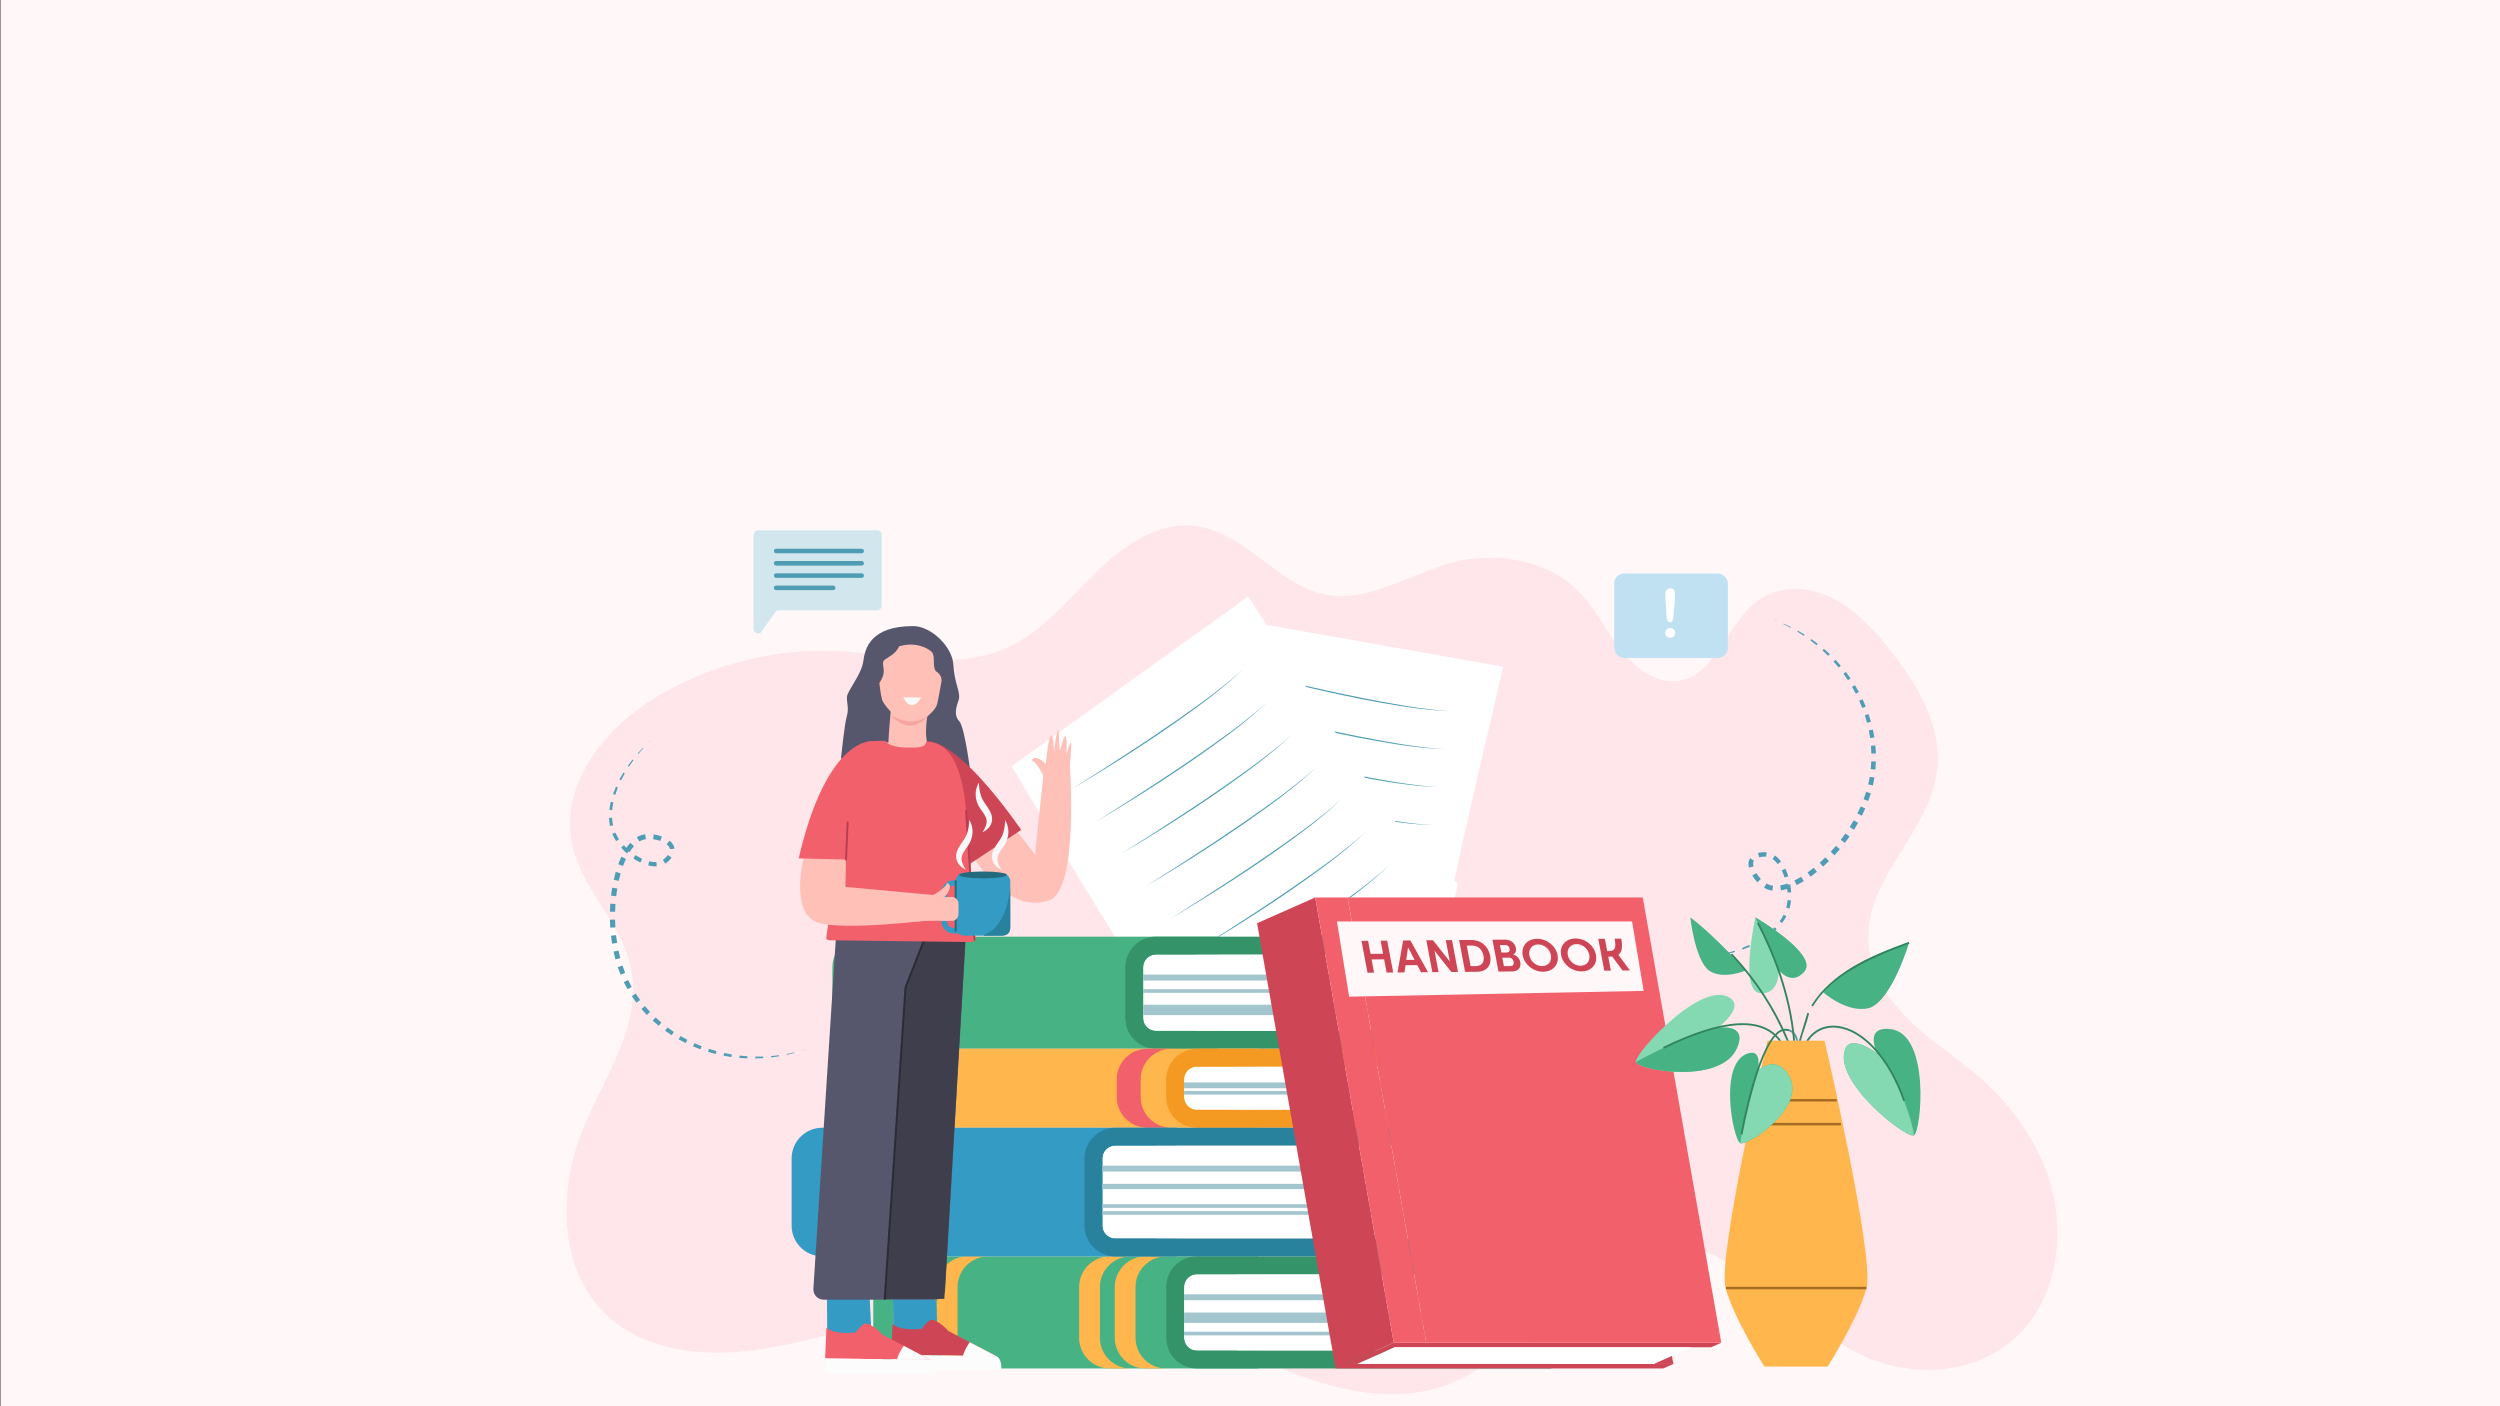 <?xml version="1.0" encoding="UTF-8"?>
<svg id="Layer_1" xmlns="http://www.w3.org/2000/svg" viewBox="0 0 1920 1080">
  <rect x="0" y="0" width="1920" height="1080" fill="#333333" stroke="none"/>
  <rect x=".39" y="-.56" width="1922.05" height="1082.35" fill="#fff7f8"/>
  <rect x="-13.06" y="3.38" width="1922.05" height="1082.35" fill="none"/>
  <g>
    <path d="M1531.67,838.09c-4.12-4.19-8.4-8.19-12.8-11.97-17.43-14.98-36.95-27.12-53.41-43.34-16.46-16.22-30.06-37.88-30.62-61.92-1.11-47.92,47.58-82.19,52.88-129.79,3.71-33.36-14.84-64.69-34.99-90.32-12.84-16.33-27.11-32.09-45.07-41.2-17.96-9.11-40.38-10.49-56.97,1.26-23.49,16.64-32,55.79-59.54,61.8-17.26,3.76-34.27-8.25-45.7-22.7-11.43-14.45-19.61-31.83-32.33-44.95-21.75-22.44-54.21-29.32-84.12-25.63-40.34,4.98-78.89,39.34-119.6,25-32.99-11.62-56.47-46.47-92.28-50.46-28.34-3.16-54.75,15.43-75.85,36.07-21.1,20.65-40.46,44.74-66.57,57.01-40.67,19.09-87.23,5.29-131.54,3.16-47.62-2.3-95.76,9.69-137.63,34.26-38.92,22.84-75.48,66.01-66.39,112.79,6.95,35.78,38.64,61.4,45.65,97.16,8.56,43.65-21.5,83.65-37.81,124.65-17.22,43.3-17.7,98.19,11.53,133.2,27.04,32.38,71.79,39.64,112.01,35.68,89.55-8.82,175.39-62.46,264.34-48.26,49.6,7.92,93.98,36.28,140.18,57.28,46.2,21.01,99.86,34.64,145.68,12.69,54.37-26.04,87.88-97.54,147.05-104.15,30.49-3.41,60.06,12.2,85.34,30.9s48.62,41.09,76.7,54.36c41.95,19.83,96.39,14.47,126.79-22.48,22.56-27.42,28.45-68,19.65-103.41-7.34-29.54-23.87-55.6-44.58-76.69Z" fill="#ffe6ea"/>
    <g>
      <g>
        <g>
          <path d="M946.58,475.3s-67.35,250.28-60.38,261.99c6.97,11.71,171.91,71.18,225.42,28.5,0,0-4.04-39.11,1.44-70.51,5.48-31.4,41.45-183.25,41.45-183.25l-207.93-36.74Z" fill="#fff"/>
          <g>
            <path d="M964.92,517.9c36.87,8.75,73.82,17.31,111.19,23.65,8.64,1.5,19.38,2.97,28.14,3.87,3.15.26,6.3.42,9.45.64-3.15-.14-6.32-.22-9.47-.4-8.83-.64-19.56-1.98-28.25-3.36-37.45-5.98-74.45-14.6-111.07-24.41h0Z" fill="#4e9db5"/>
            <path d="M960.54,547.09c36.87,8.75,73.82,17.31,111.19,23.65,8.64,1.5,19.38,2.97,28.14,3.87,3.15.26,6.3.42,9.45.64-3.15-.14-6.32-.22-9.47-.4-8.83-.64-19.56-1.98-28.25-3.36-37.45-5.98-74.45-14.6-111.07-24.41h0Z" fill="#4e9db5"/>
            <path d="M956.16,576.28c36.87,8.75,73.82,17.31,111.19,23.65,8.64,1.5,19.38,2.97,28.14,3.87,3.15.26,6.3.42,9.45.64-3.15-.14-6.32-.22-9.47-.4-8.83-.64-19.56-1.98-28.25-3.36-37.45-5.98-74.45-14.6-111.07-24.41h0Z" fill="#4e9db5"/>
            <path d="M951.77,605.48c36.87,8.75,73.82,17.31,111.19,23.65,8.64,1.5,19.38,2.97,28.14,3.87,3.15.26,6.3.42,9.45.64-3.15-.14-6.32-.22-9.47-.4-8.83-.64-19.56-1.98-28.25-3.36-37.45-5.98-74.45-14.6-111.07-24.41h0Z" fill="#4e9db5"/>
            <path d="M947.39,634.67c36.87,8.75,73.82,17.31,111.19,23.65,8.64,1.5,19.38,2.97,28.14,3.87,3.15.26,6.3.42,9.45.64-3.15-.14-6.32-.22-9.47-.4-8.83-.64-19.56-1.98-28.25-3.36-37.45-5.98-74.45-14.6-111.07-24.41h0Z" fill="#4e9db5"/>
            <path d="M943.01,663.86c36.87,8.75,73.82,17.31,111.19,23.65,8.64,1.5,19.38,2.97,28.14,3.87,3.15.26,6.3.42,9.45.64-3.15-.14-6.32-.22-9.47-.4-8.83-.64-19.56-1.98-28.25-3.36-37.45-5.98-74.45-14.6-111.07-24.41h0Z" fill="#4e9db5"/>
            <path d="M938.62,693.06c36.87,8.75,73.82,17.31,111.19,23.65,8.64,1.5,19.38,2.97,28.14,3.87,3.15.26,6.3.42,9.45.64-3.15-.14-6.32-.22-9.47-.4-8.83-.64-19.56-1.98-28.25-3.36-37.45-5.98-74.45-14.6-111.07-24.41h0Z" fill="#4e9db5"/>
          </g>
        </g>
        <g>
          <path d="M776.97,588.53s139.95,236.32,153.99,239.69c14.04,3.38,181.21-77.69,188.46-149.85,0,0-32.65-25.89-52.4-53.28-19.76-27.39-108.29-167.06-108.29-167.06l-181.75,130.49Z" fill="#fff"/>
          <g>
            <path d="M822.85,606.15c33.94-21.45,67.79-43.14,100.24-66.8,7.53-5.44,16.59-12.51,23.76-18.49,2.52-2.2,4.98-4.47,7.48-6.7-2.44,2.29-4.85,4.62-7.32,6.88-7.03,6.21-15.98,13.36-23.46,18.92-32.26,23.97-66.18,45.64-100.7,66.18h0Z" fill="#4e9db5"/>
            <path d="M841.74,631.08c33.94-21.45,67.79-43.14,100.24-66.8,7.53-5.44,16.59-12.51,23.76-18.49,2.52-2.2,4.98-4.47,7.48-6.7-2.44,2.29-4.85,4.62-7.32,6.88-7.03,6.21-15.98,13.36-23.46,18.92-32.26,23.97-66.18,45.64-100.7,66.18h0Z" fill="#4e9db5"/>
            <path d="M860.63,656.01c33.94-21.45,67.79-43.14,100.24-66.8,7.53-5.44,16.59-12.51,23.76-18.49,2.52-2.2,4.98-4.47,7.48-6.7-2.44,2.29-4.85,4.62-7.32,6.88-7.03,6.21-15.98,13.36-23.46,18.92-32.26,23.97-66.18,45.64-100.7,66.18h0Z" fill="#4e9db5"/>
            <path d="M879.53,680.94c33.94-21.45,67.79-43.14,100.24-66.8,7.53-5.44,16.59-12.51,23.76-18.49,2.52-2.2,4.98-4.47,7.48-6.7-2.44,2.29-4.85,4.62-7.32,6.88-7.03,6.21-15.98,13.36-23.46,18.92-32.26,23.97-66.18,45.64-100.7,66.18h0Z" fill="#4e9db5"/>
            <path d="M898.42,705.87c33.94-21.45,67.79-43.14,100.24-66.8,7.53-5.44,16.59-12.51,23.76-18.49,2.52-2.2,4.98-4.47,7.48-6.7-2.44,2.29-4.85,4.62-7.32,6.88-7.03,6.21-15.98,13.36-23.46,18.92-32.26,23.97-66.18,45.64-100.7,66.18h0Z" fill="#4e9db5"/>
            <path d="M917.32,730.8c33.94-21.45,67.79-43.14,100.24-66.8,7.53-5.44,16.59-12.51,23.76-18.49,2.52-2.2,4.98-4.47,7.48-6.7-2.44,2.29-4.85,4.62-7.32,6.88-7.03,6.21-15.98,13.36-23.46,18.92-32.26,23.97-66.18,45.64-100.7,66.18h0Z" fill="#4e9db5"/>
            <path d="M936.21,755.74c33.94-21.45,67.79-43.14,100.24-66.8,7.53-5.44,16.59-12.51,23.76-18.49,2.52-2.2,4.98-4.47,7.48-6.7-2.44,2.29-4.85,4.62-7.32,6.88-7.03,6.21-15.98,13.36-23.46,18.92-32.26,23.97-66.18,45.64-100.7,66.18h0Z" fill="#4e9db5"/>
          </g>
        </g>
      </g>
      <g>
        <g>
          <g>
            <path d="M966.34,978.58h0v-13.68h-272.11c-12.99,0-23.56,10.57-23.56,23.56v38.97c0,12.99,10.57,23.56,23.56,23.56h272.11v-13.68h-16.22v-58.73h16.22Z" fill="#47b284"/>
            <path d="M708.04,1027.43v-38.97c0-12.99,10.57-23.56,23.56-23.56h-15.96c-12.99,0-23.56,10.57-23.56,23.56v38.97c0,12.99,10.57,23.56,23.56,23.56h15.96c-12.99,0-23.56-10.57-23.56-23.56Z" fill="#ffbf67"/>
            <path d="M735.41,1027.43v-38.97c0-12.99,10.57-23.56,23.56-23.56h-15.96c-12.99,0-23.56,10.57-23.56,23.56v38.97c0,12.99,10.57,23.56,23.56,23.56h15.96c-12.99,0-23.56-10.57-23.56-23.56Z" fill="#ffb64d"/>
            <path d="M844.73,1027.43v-38.97c0-12.99,10.57-23.56,23.56-23.56h-15.96c-12.99,0-23.56,10.57-23.56,23.56v38.97c0,12.99,10.57,23.56,23.56,23.56h15.96c-12.99,0-23.56-10.57-23.56-23.56Z" fill="#ffb64d"/>
            <path d="M872.09,1027.43v-38.97c0-12.99,10.57-23.56,23.56-23.56h-15.96c-12.99,0-23.56,10.57-23.56,23.56v38.97c0,12.99,10.57,23.56,23.56,23.56h15.96c-12.99,0-23.56-10.57-23.56-23.56Z" fill="#ffb64d"/>
            <g>
              <path d="M919.22,978.58c-5.45,0-9.88,4.43-9.88,9.88v38.97c0,5.45,4.43,9.88,9.88,9.88h255.89v-58.73h-255.89Z" fill="#fff"/>
              <path d="M909.34,1027.43v-38.97c0-5.45,4.43-9.88,9.88-9.88h272.11v-13.68h-272.11c-12.99,0-23.56,10.57-23.56,23.56v38.97c0,12.99,10.57,23.56,23.56,23.56h272.11v-13.68h-272.11c-5.45,0-9.88-4.43-9.88-9.88Z" fill="#349368"/>
            </g>
            <rect x="909.34" y="994.03" width="265.77" height="4.56" fill="#a3c6ce"/>
            <rect x="909.34" y="1022.74" width="265.77" height="2.82" fill="#a3c6ce"/>
            <rect x="909.34" y="1008.02" width="265.77" height="7.99" fill="#a3c6ce"/>
          </g>
          <g>
            <path d="M934.93,733.04h0v-13.68h-272.11c-12.99,0-23.56,10.57-23.56,23.56v38.97c0,12.99,10.57,23.56,23.56,23.56h272.11v-13.68h-16.22v-58.73h16.21Z" fill="#47b284"/>
            <g>
              <path d="M887.8,733.04c-5.45,0-9.88,4.43-9.88,9.88v38.97c0,5.45,4.43,9.88,9.88,9.88h255.89v-58.73h-255.89Z" fill="#fff"/>
              <path d="M877.92,781.89v-38.97c0-5.45,4.43-9.88,9.88-9.88h272.11v-13.68h-272.11c-12.99,0-23.56,10.57-23.56,23.56v38.97c0,12.99,10.57,23.56,23.56,23.56h272.11v-13.68h-272.11c-5.45,0-9.88-4.43-9.88-9.88Z" fill="#349368"/>
            </g>
            <rect x="877.92" y="748.49" width="265.77" height="4.56" fill="#a3c6ce"/>
            <rect x="877.92" y="759.69" width="265.77" height="2.82" fill="#a3c6ce"/>
            <rect x="877.92" y="771.61" width="265.77" height="7.99" fill="#a3c6ce"/>
          </g>
          <g>
            <path d="M966.34,819.13h0v-13.68h-272.11c-12.99,0-23.56,10.57-23.56,23.56v13.51c0,12.99,10.57,23.56,23.56,23.56h272.11v-13.68h-16.22v-33.27h16.22Z" fill="#ffb64d"/>
            <g>
              <path d="M919.22,819.13c-5.45,0-9.88,4.43-9.88,9.88v13.51c0,5.45,4.43,9.88,9.88,9.88h255.89v-33.27h-255.89Z" fill="#fff"/>
              <path d="M909.34,842.52v-13.51c0-5.45,4.43-9.88,9.88-9.88h272.11v-13.68h-272.11c-12.99,0-23.56,10.57-23.56,23.56v13.51c0,12.99,10.57,23.56,23.56,23.56h272.11v-13.68h-272.11c-5.45,0-9.88-4.43-9.88-9.88Z" fill="#f49921"/>
            </g>
            <rect x="909.34" y="837.84" width="265.77" height="2.82" fill="#a3c6ce"/>
            <rect x="909.34" y="831.32" width="265.77" height="4.45" fill="#a3c6ce"/>
            <path d="M708.3,842.52v-13.51c0-12.99,10.57-23.56,23.56-23.56h-18.37c-12.99,0-23.56,10.57-23.56,23.56v13.51c0,12.99,10.57,23.56,23.56,23.56h18.37c-12.99,0-23.56-10.57-23.56-23.56Z" fill="#d7b49c"/>
            <path d="M876.02,842.52v-13.51c0-12.99,10.57-23.56,23.56-23.56h-18.37c-12.99,0-23.56,10.57-23.56,23.56v13.51c0,12.99,10.57,23.56,23.56,23.56h18.37c-12.99,0-23.56-10.57-23.56-23.56Z" fill="#f2606b"/>
          </g>
          <g>
            <path d="M903.64,879.77h0v-13.68h-272.11c-12.99,0-23.56,10.57-23.56,23.56v51.68c0,12.99,10.57,23.56,23.56,23.56h272.11v-13.68h-16.22v-71.45h16.21Z" fill="#339bc4"/>
            <g>
              <path d="M856.51,879.77c-5.45,0-9.88,4.43-9.88,9.88v51.68c0,5.45,4.43,9.88,9.88,9.88h255.89v-71.45h-255.89Z" fill="#fff"/>
              <path d="M846.63,941.33v-51.68c0-5.45,4.43-9.88,9.88-9.88h272.11v-13.68h-272.11c-12.99,0-23.56,10.57-23.56,23.56v51.68c0,12.99,10.57,23.56,23.56,23.56h272.11v-13.68h-272.11c-5.45,0-9.88-4.43-9.88-9.88Z" fill="#28829e"/>
            </g>
            <rect x="846.63" y="895.22" width="265.77" height="4.56" fill="#a3c6ce"/>
            <rect x="846.63" y="924.83" width="265.77" height="2.82" fill="#a3c6ce"/>
            <rect x="846.63" y="930.15" width="265.77" height="2.82" fill="#a3c6ce"/>
            <rect x="846.63" y="909.21" width="265.77" height="4" fill="#a3c6ce"/>
          </g>
        </g>
        <g>
          <polygon points="965.44 709.02 1025.74 1050.99 1070.39 1031.21 1010.09 689.24 965.44 709.02" fill="#ce4656"/>
          <g>
            <polygon points="1071.13 1034.71 1314.06 1034.71 1321.94 1031.21 1070.39 1031.21 1025.74 1050.99 1277.3 1050.99 1285.18 1047.5 1042.26 1047.5 1071.13 1034.71" fill="#ce4656"/>
            <polygon points="1071.13 1034.71 1042.26 1047.5 1270.15 1047.5 1299.02 1034.71 1071.13 1034.71" fill="#fff"/>
          </g>
          <polygon points="1321.94 1031.21 1261.64 689.24 1212.73 689.24 1034.91 689.24 1095.33 1031.21 1273.03 1031.21 1321.94 1031.21" fill="#f2606b"/>
          <polygon points="1010.09 689.24 1070.39 1031.21 1095.33 1031.21 1034.91 689.24 1010.09 689.24" fill="#f2606b"/>
          <polygon points="1285.18 1047.5 1284.03 1041.35 1270.15 1047.5 1285.18 1047.5" fill="#ce4656"/>
        </g>
      </g>
      <g>
        <rect x="1239.73" y="440.43" width="87.29" height="64.85" rx="7.62" ry="7.62" transform="translate(2566.74 945.7) rotate(-180)" fill="#c0e1f2"/>
        <path d="M1279.95,473.3l-.8-12.02c-.15-2.34-.23-4.02-.23-5.04,0-1.39.36-2.47,1.09-3.25.73-.78,1.68-1.17,2.87-1.17,1.44,0,2.4.5,2.88,1.49.49,1,.73,2.43.73,4.3,0,1.1-.06,2.22-.18,3.36l-1.08,12.37c-.12,1.47-.37,2.6-.75,3.39s-1.02,1.18-1.91,1.18-1.53-.38-1.88-1.14c-.35-.76-.6-1.92-.75-3.47ZM1282.73,489.8c-1.02,0-1.91-.33-2.67-.99-.76-.66-1.14-1.58-1.14-2.77,0-1.04.36-1.92,1.09-2.65s1.62-1.09,2.67-1.09,1.95.36,2.7,1.09,1.12,1.61,1.12,2.65c0,1.17-.38,2.09-1.13,2.76-.75.67-1.63,1-2.63,1Z" fill="#fff"/>
      </g>
      <g>
        <g>
          <path d="M701.34,480.83c13.53,0,30.15,15.64,30.86,29.87.7,14.23,5.92,21.32,4.09,26.72-1.83,5.4-4.02,11.78.39,16.41,4.4,4.63,8.9,41.78,8.9,41.78,0,0-29.08-24.47-40.53-26.16-11.45-1.69-19.9,2.05-29.7.46-9.79-1.59-14.39,14.22-20.31,14.5-5.92.28-9.16-2.11-9.16-2.11,0,0,2.62-25.93,4.45-32.14,1.83-6.21-.14-10.27.14-15,.28-4.73,11.27-17.27,12.54-27.28,1.27-10,5.64-27.05,38.33-27.05Z" fill="#56566d"/>
          <path d="M690.56,496.4c12.26-3.8,22.19,1.27,25.15,4.44,2.96,3.17-.21,12.68,3.8,15.22,4.02,2.54,3.59,6.98,3.59,6.98,0,0-2.32,13.53-3.38,17.75-1.06,4.23-7.61,9.51-7.61,9.51,0,0-2.96,18.39,1.69,23.46,2.63,2.87-2.18,8.58-6.85,13-3.81,3.6-9.81,3.42-13.46-.35-4.97-5.14-11.06-11.88-11.18-14.13-.21-3.8,1.69-25.79,1.69-25.79,0,0-5.5-5.71-6.55-9.09s-2.11-12.89-2.11-12.89c0,0,3.17-4.23,3.38-8.45.21-4.23-1.9-7.4.85-9.51,2.75-2.11,7.96-3.88,10.99-10.15Z" fill="#ffc0b8"/>
          <path d="M707.45,535.7s-6.89,13.36-13.81-.15" fill="#f9f7f7"/>
          <path d="M684.02,549.27h0s17.58,11.11,29.2-.33c0,0-12.01,18.52-29.2.33Z" fill="#f7a39f"/>
        </g>
        <g>
          <g>
            <polygon points="717.91 1023.8 720.11 943.96 685.2 942.64 686.14 1025.46 717.91 1023.8" fill="#ffc5b3"/>
            <path d="M718.63,997.8l1.43,25.62-33.92,2.04-.32-27.9c5.31-.08,26.46.13,32.81.24Z" fill="#339bc4"/>
            <g>
              <path d="M684.41,1040.49l80.84,1.03-36.81-19.26s-8.26-9.29-13.76-8.6c0,0-2.75,1.38-6.88,6.88,0,0-16.17,2.06-22.36-3.78l-1.03,23.74Z" fill="#ce4656"/>
              <path d="M744.77,1030.78s-4.69,6.79-5.18,10.72l25.66.02-20.47-10.74Z" fill="#fcfcfc"/>
              <path d="M684.41,1040.49s-.04,8.23-.04,11.5h84.55s1.02-8-3.67-10.47l-80.84-1.03Z" fill="#fcfcfc"/>
            </g>
          </g>
          <g>
            <polygon points="667.21 1026.61 669.4 946.77 634.49 945.45 635.43 1028.27 667.21 1026.61" fill="#ffc5b3"/>
            <path d="M667.92,997.06l1.43,28.91-33.92,2.3-.32-31.48c5.31-.09,26.46.14,32.81.27Z" fill="#339bc4"/>
            <g>
              <path d="M633.7,1043.3l80.84,1.03-36.81-19.26s-8.26-9.29-13.76-8.6c0,0-2.75,1.38-6.88,6.88,0,0-16.17,2.06-22.36-3.78l-1.03,23.74Z" fill="#f2606b"/>
              <path d="M694.07,1033.6s-4.69,6.79-5.18,10.72l25.66.02-20.47-10.74Z" fill="#fcfcfc"/>
              <path d="M633.7,1043.3s-.04,8.23-.04,11.5h84.55s1.02-8-3.67-10.47l-80.84-1.03Z" fill="#fcfcfc"/>
            </g>
          </g>
          <path d="M741.71,720.07l-15.89,270.63c-.25,4.19-3.71,7.46-7.91,7.46h-85.33c-4.57,0-8.2-3.86-7.9-8.43l17.49-272.65c.27-4.24,3.85-7.51,8.1-7.41l83.72,2.02c4.48.11,7.98,3.91,7.72,8.38Z" fill="#56566d"/>
        </g>
        <polygon points="725.25 997.54 679.48 997.54 695.44 758.29 711.46 716.49 741.82 714.98 725.25 997.54" fill="#3e3e4c"/>
        <polyline points="679.48 997.54 695.44 758.29 713.69 711.71" fill="none" stroke="#2b2b35" stroke-linecap="round" stroke-miterlimit="10" stroke-width="1.5"/>
        <g>
          <path d="M733.01,599.88c4.48,12.43,8.55,28.01,9.95,44.7,2.83,33.61,6.3,70.16,5.45,77.19-.12.98-.94,1.71-1.92,1.73l-109.89-1.37c-1.17.02-2.1-.96-2.02-2.13l16.14-116.83c27.45-2.25,54.94-4.59,82.28-3.3Z" fill="#f2606b"/>
          <g>
            <g>
              <path d="M806.02,691.33c-36.89,13.22-64.93-44.08-64.93-44.08l26.79-25.98,27.01,35.11,7.04-67.12,19.75-1.51s6.91,95.49-15.66,103.58Z" fill="#ffc0b8"/>
              <path d="M820.6,609.36c-5.67-.02-11.35-.11-17.02-.23,0-.89,0-1.74-.05-2.5l-.59-6.65s-4.71-13.21-10.48-15.96c.26-.9,1.43-2.12,2.68-1.99,4.93.52,7.97,4.93,7.97,4.93,0,0,2.29-23.04,4.26-22.11,1.98.94,2.1,13.05,2.1,13.05,0,0,1.81-18.36,3.42-16.83.62.59,0,0,.99,16.03,0,0,3.59-14.08,4.61-11.57,1.27,3.16.5,13.93.5,13.93,0,0,2.91-10.86,3.62-8.77.71,2.09-2.24,31.42-2.24,31.42,0,0-.07,3.07.23,7.24Z" fill="#ffc0b8"/>
            </g>
            <path d="M711.74,569.52s20.55-6.02,72.54,67.81l-39.68,26.35-32.87-94.16Z" fill="#ce4656"/>
          </g>
          <path d="M659.7,608.78s10.81-39.41,11.74-39.7c0,0,3.76-.2,8.58-.1,1.5,2.49,5.79,4.94,16.8,5.2,15.69.36,13.18-2.61,14.92-4.66,22.01.87,30.23,29.03,31.25,71.72l2.49,25.38-95.74-6.44,9.95-51.4Z" fill="#f2606b"/>
          <line x1="741.97" y1="622.61" x2="748.42" y2="721.77" fill="none" stroke="#b73e50" stroke-linecap="round" stroke-miterlimit="10" stroke-width="1.5"/>
          <g>
            <g>
              <g>
                <path d="M737.24,712.75h-4.78c-2.87,0-5.2-2.33-5.2-5.2v-22.12c0-2.87,2.33-5.2,5.2-5.2h4.78v-4.16h-4.78c-5.16,0-9.36,4.2-9.36,9.36v22.12c0,5.16,4.2,9.36,9.36,9.36h4.78v-4.16Z" fill="#339bc4"/>
                <rect x="733.96" y="670.48" width="41.93" height="48.09" rx="6.24" ry="6.24" fill="#339bc4"/>
                <ellipse cx="754.9" cy="671.93" rx="18.32" ry="2.63" fill="#236b7c"/>
                <line x1="733.96" y1="676.73" x2="733.96" y2="714.83" fill="none" stroke="#236b7c" stroke-linecap="round" stroke-miterlimit="10" stroke-width="1.5"/>
              </g>
              <g>
                <path d="M742.12,629.74c.66,2.31,1.36,6,.47,10.28-1.87,8.97-9.03,12.35-8.41,19.11.19,2.03,1.14,5.08,5.14,8.63" fill="none"/>
                <path d="M744.38,629.74c3.11,4.63,3.28,11.25.9,16.38-1.76,4.61-6.23,7.84-6.81,12.68-.27,2.74,1.22,5.86,3.11,8.96-3.51-1.58-6.53-4.59-7.19-8.67-1.11-7.7,6.55-12.75,8.44-19.42,1.05-2.99,1.47-6.29,1.55-9.94h0Z" fill="#f9f7f7"/>
              </g>
              <path d="M751.83,601.12c-3.11,4.63-3.28,11.25-.9,16.38,1.76,4.61,6.23,7.84,6.81,12.68.27,2.74-1.22,5.86-3.11,8.96,3.51-1.58,6.53-4.59,7.19-8.67,1.11-7.7-6.55-12.75-8.44-19.42-1.05-2.99-1.47-6.29-1.55-9.94h0Z" fill="#f9f7f7"/>
              <g>
                <path d="M769.67,629.99c.66,2.31,1.36,6,.47,10.28-1.87,8.97-9.03,12.35-8.41,19.11.19,2.03,1.14,5.08,5.14,8.63" fill="none"/>
                <path d="M771.93,629.99c3.11,4.63,3.28,11.25.9,16.38-1.76,4.61-6.23,7.84-6.81,12.68-.27,2.74,1.22,5.86,3.11,8.96-3.51-1.58-6.53-4.59-7.19-8.67-1.11-7.7,6.55-12.75,8.44-19.42,1.05-2.99,1.47-6.29,1.55-9.94h0Z" fill="#f9f7f7"/>
              </g>
              <path d="M769.65,718.58l-14.34.08.43-.61c19.22-7.81,20.07-37.21,20.07-37.21l.08,31.5c-.14,4.29-1.96,5.97-6.24,6.24Z" fill="#28829e"/>
            </g>
            <g>
              <path d="M617.32,658.47s-11.25,43.11,11.09,50.16c20.2,6.38,88.14-2.16,88.14-2.16l2.2-18.9-69.48-6.45.46-21.86s-16.07-2.38-32.41-.79Z" fill="#ffc0b8"/>
              <path d="M730.88,688.87l-5.73.09s4.2-3.32,4.41-8.27c.05-1.26-1.24-2.35-2.16-2.55-2.37,5.94-15.26,11.47-15.26,11.47l-6.6,1.01c-.75.09-1.6.16-2.49.21.24,5.67.51,11.34.85,17,4.14-.56,7.21-.69,7.21-.69,0,0,11.47.03,19.73.14,2.9.04,5.27-2.3,5.27-5.2v-8.02c0-2.89-2.35-5.22-5.24-5.2Z" fill="#ffc0b8"/>
            </g>
            <g>
              <path d="M671.36,569.16s-35.5-6.08-57.99,90.05c0,0,17.05.54,38.74.97l19.25-91.01Z" fill="#f2606b"/>
              <line x1="649.75" y1="660.17" x2="650.98" y2="631.6" fill="none" stroke="#b73e50" stroke-linecap="round" stroke-miterlimit="10" stroke-width="1.5"/>
            </g>
          </g>
        </g>
      </g>
      <g>
        <polygon points="618.89 805.91 616.04 806.87 616.01 806.75 618.89 805.91" fill="#4e9db5"/>
        <polygon points="610.21 808.63 604.3 810.1 604.17 809.47 610.12 808.25 610.21 808.63" fill="#4e9db5"/>
        <polygon points="598.3 811.25 592.26 812.1 592.16 811.08 598.18 810.42 598.3 811.25" fill="#4e9db5"/>
        <polygon points="586.17 812.65 580.06 812.9 580.06 811.49 586.11 811.43 586.17 812.65" fill="#4e9db5"/>
        <polygon points="573.94 812.84 567.83 812.48 568.01 810.68 574.02 811.24 573.94 812.84" fill="#4e9db5"/>
        <polygon points="561.74 811.8 555.69 810.79 556.12 808.69 562.04 809.83 561.74 811.8" fill="#4e9db5"/>
        <polygon points="549.7 809.46 543.77 807.83 544.5 805.53 550.27 807.26 549.7 809.46" fill="#4e9db5"/>
        <polygon points="537.94 805.89 532.22 803.64 533.3 801.17 538.84 803.5 537.94 805.89" fill="#4e9db5"/>
        <polygon points="526.62 801.08 521.18 798.21 522.62 795.68 527.89 798.57 526.62 801.08" fill="#4e9db5"/>
        <polygon points="515.89 795.04 510.79 791.58 512.63 789.07 517.53 792.51 515.89 795.04" fill="#4e9db5"/>
        <polygon points="505.89 787.83 501.21 783.79 503.47 781.37 507.93 785.35 505.89 787.83" fill="#4e9db5"/>
        <polygon points="496.78 779.48 492.63 774.9 495.27 772.67 499.24 777.14 496.78 779.48" fill="#4e9db5"/>
        <polygon points="488.76 770.07 485.21 765 488.21 763.05 491.59 767.97 488.76 770.07" fill="#4e9db5"/>
        <path d="M481.98,759.72l-1.47-2.73c-.5-.9-.96-1.83-1.42-2.76l3.34-1.59c.43.89.86,1.79,1.33,2.66l1.38,2.64-3.17,1.78Z" fill="#4e9db5"/>
        <polygon points="476.58 748.56 474.44 742.75 478.07 741.55 480.08 747.17 476.58 748.56" fill="#4e9db5"/>
        <polygon points="472.66 736.82 471.21 730.81 475 730.01 476.38 735.83 472.66 736.82" fill="#4e9db5"/>
        <polygon points="470.08 724.74 469.24 718.62 473.12 718.19 473.92 724.13 470.08 724.74" fill="#4e9db5"/>
        <polygon points="468.69 712.48 468.42 706.32 472.37 706.24 472.61 712.22 468.69 712.48" fill="#4e9db5"/>
        <polygon points="468.42 700.15 468.7 693.99 472.68 694.26 472.39 700.25 468.42 700.15" fill="#4e9db5"/>
        <polygon points="469.27 687.84 470.14 681.72 474.06 682.38 473.23 688.3 469.27 687.84" fill="#4e9db5"/>
        <polygon points="471.33 675.65 472.86 669.65 476.64 670.73 475.18 676.51 471.33 675.65" fill="#4e9db5"/>
        <polygon points="474.78 663.73 477.18 657.95 480.71 659.61 478.46 665.07 474.78 663.73" fill="#4e9db5"/>
        <path d="M480.19,652.41c1.13-1.79,2.39-3.53,3.84-5.14l2.86,2.58c-1.26,1.4-2.39,2.97-3.42,4.61l-3.28-2.05Z" fill="#4e9db5"/>
        <path d="M489.08,642.99c.97-.59,2-1.09,3.1-1.47,1.1-.39,2.23-.63,3.34-.77l.51,3.74c-1.81.24-3.41.83-4.95,1.78l-2-3.27Z" fill="#4e9db5"/>
        <path d="M502.08,640.83c2.14.3,4.24.82,6.28,1.57l-1.26,3.43c-1.77-.64-3.64-1.08-5.51-1.32l.49-3.68Z" fill="#4e9db5"/>
        <path d="M514.18,645.56c.9.71,1.75,1.55,2.46,2.59.35.52.66,1.09.9,1.72.26.62.35,1.31.44,1.97l-3.52.27c-.07-.34-.08-.67-.23-.99-.13-.32-.3-.65-.52-.96-.44-.64-1.05-1.24-1.74-1.77l2.22-2.82Z" fill="#4e9db5"/>
        <path d="M515.78,658.63c-1.32,1.86-2.98,3.42-4.92,4.61l-1.79-2.9c1.51-.95,2.86-2.23,3.86-3.69l2.85,1.98Z" fill="#4e9db5"/>
        <path d="M504.36,665.3c-2.25.16-4.45-.13-6.54-.66l.77-3.13c1.84.44,3.71.64,5.51.48l.26,3.31Z" fill="#4e9db5"/>
        <path d="M491.83,662.4c-1.9-.92-3.71-1.99-5.44-3.17l1.68-2.51c1.64,1.08,3.34,2.04,5.1,2.86l-1.34,2.82Z" fill="#4e9db5"/>
        <path d="M481.44,655.39c-1.57-1.38-3.05-2.85-4.44-4.41l2.09-1.89c1.33,1.45,2.75,2.82,4.25,4.09l-1.91,2.21Z" fill="#4e9db5"/>
        <path d="M473.18,646l-1.59-2.73c-.28-.45-.49-.93-.71-1.42l-.66-1.44,2.37-.99.63,1.31c.21.44.41.88.68,1.28l1.52,2.49-2.25,1.51Z" fill="#4e9db5"/>
        <path d="M468.44,634.36c-.4-2.06-.62-4.15-.68-6.23l2.29-.09c.1,1.97.35,3.92.77,5.83l-2.38.5Z" fill="#4e9db5"/>
        <path d="M468.02,621.91c.23-2.06.59-4.1,1.05-6.11l1.96.43c-.4,1.95-.7,3.92-.88,5.89l-2.14-.21Z" fill="#4e9db5"/>
        <polygon points="470.79 609.87 473.03 604.15 474.52 604.77 472.51 610.43 470.79 609.87" fill="#4e9db5"/>
        <polygon points="475.71 598.63 478.77 593.32 479.82 593.95 476.98 599.28 475.71 598.63" fill="#4e9db5"/>
        <polygon points="482.14 588.23 485.8 583.34 486.47 583.85 483 588.81 482.14 588.23" fill="#4e9db5"/>
        <polygon points="489.7 578.65 493.85 574.19 494.13 574.46 490.19 579.07 489.7 578.65" fill="#4e9db5"/>
        <polygon points="498.19 569.94 500.4 567.91 498.28 570.03 498.19 569.94" fill="#4e9db5"/>
      </g>
      <g>
        <polygon points="1361.31 475.7 1364.13 476.71 1364.09 476.83 1361.31 475.7" fill="#4e9db5"/>
        <polygon points="1369.79 478.98 1375.33 481.52 1375.04 482.09 1369.63 479.33 1369.79 478.98" fill="#4e9db5"/>
        <polygon points="1380.73 484.36 1385.99 487.46 1385.43 488.32 1380.31 485.08 1380.73 484.36" fill="#4e9db5"/>
        <polygon points="1391.09 490.82 1396.02 494.44 1395.14 495.55 1390.38 491.82 1391.09 490.82" fill="#4e9db5"/>
        <polygon points="1400.77 498.3 1405.32 502.4 1404.06 503.69 1399.7 499.51 1400.77 498.3" fill="#4e9db5"/>
        <polygon points="1409.66 506.73 1413.76 511.29 1412.11 512.66 1408.19 508.08 1409.66 506.73" fill="#4e9db5"/>
        <polygon points="1417.62 516.06 1421.23 521.03 1419.22 522.38 1415.79 517.43 1417.62 516.06" fill="#4e9db5"/>
        <polygon points="1424.57 526.19 1427.65 531.51 1425.26 532.77 1422.38 527.5 1424.57 526.19" fill="#4e9db5"/>
        <polygon points="1430.42 537.01 1432.89 542.65 1430.19 543.72 1427.87 538.18 1430.42 537.01" fill="#4e9db5"/>
        <polygon points="1435.05 548.42 1436.88 554.31 1433.88 555.12 1432.19 549.37 1435.05 548.42" fill="#4e9db5"/>
        <polygon points="1438.37 560.3 1439.51 566.36 1436.24 566.85 1435.23 560.96 1438.37 560.3" fill="#4e9db5"/>
        <polygon points="1440.29 572.5 1440.68 578.67 1437.22 578.76 1436.9 572.8 1440.29 572.5" fill="#4e9db5"/>
        <polygon points="1440.69 584.86 1440.31 591.04 1436.74 590.69 1437.17 584.73 1440.69 584.86" fill="#4e9db5"/>
        <path d="M1439.54,597.18l-.55,3.05c-.17,1.02-.39,2.03-.61,3.04l-3.6-.84c.22-.97.44-1.93.62-2.91l.56-2.93,3.59.59Z" fill="#4e9db5"/>
        <polygon points="1436.8 609.27 1434.85 615.15 1431.26 613.82 1433.2 608.18 1436.8 609.27" fill="#4e9db5"/>
        <polygon points="1432.54 620.89 1429.93 626.49 1426.47 624.75 1429.02 619.35 1432.54 620.89" fill="#4e9db5"/>
        <polygon points="1427.03 631.94 1423.87 637.25 1420.56 635.16 1423.65 630.03 1427.03 631.94" fill="#4e9db5"/>
        <polygon points="1420.47 642.39 1416.84 647.38 1413.7 644.98 1417.24 640.15 1420.47 642.39" fill="#4e9db5"/>
        <polygon points="1412.99 652.2 1408.93 656.84 1405.99 654.15 1409.95 649.65 1412.99 652.2" fill="#4e9db5"/>
        <polygon points="1404.65 661.3 1400.15 665.53 1397.5 662.58 1401.84 658.46 1404.65 661.3" fill="#4e9db5"/>
        <polygon points="1395.44 669.54 1390.5 673.28 1388.22 670.08 1392.96 666.47 1395.44 669.54" fill="#4e9db5"/>
        <polygon points="1385.31 676.71 1379.83 679.72 1378.1 676.24 1383.27 673.37 1385.31 676.71" fill="#4e9db5"/>
        <path d="M1374.02,682.19c-2,.7-4.07,1.27-6.21,1.62l-.62-3.8c1.86-.31,3.72-.83,5.54-1.47l1.29,3.65Z" fill="#4e9db5"/>
        <path d="M1361.19,684c-1.12-.14-2.25-.4-3.34-.78-1.1-.38-2.13-.9-3.09-1.48l1.93-3.24c1.56.94,3.18,1.48,4.98,1.69l-.48,3.8Z" fill="#4e9db5"/>
        <path d="M1349.68,677.59c-1.49-1.57-2.81-3.29-3.93-5.15l3.12-1.89c.99,1.6,2.17,3.11,3.49,4.47l-2.68,2.57Z" fill="#4e9db5"/>
        <path d="M1343.17,666.34c-.26-1.12-.4-2.3-.31-3.56.04-.62.16-1.27.37-1.9.19-.65.54-1.24.89-1.81l2.92,1.98c-.16.3-.35.58-.44.91-.1.33-.17.69-.19,1.08-.05.77.05,1.62.26,2.47l-3.49.82Z" fill="#4e9db5"/>
        <path d="M1350.08,655.13c2.19-.63,4.46-.81,6.72-.54l-.41,3.38c-1.77-.2-3.63-.03-5.32.48l-.99-3.32Z" fill="#4e9db5"/>
        <path d="M1363.16,657.03c1.86,1.28,3.4,2.88,4.7,4.6l-2.55,1.97c-1.17-1.49-2.51-2.82-4.01-3.81l1.86-2.75Z" fill="#4e9db5"/>
        <path d="M1371.15,667.11c.91,1.91,1.66,3.87,2.28,5.87l-2.88.92c-.61-1.86-1.34-3.68-2.21-5.42l2.8-1.37Z" fill="#4e9db5"/>
        <path d="M1374.9,679.07c.36,2.05.61,4.13.72,6.22l-2.81.17c-.14-1.96-.4-3.92-.77-5.85l2.87-.53Z" fill="#4e9db5"/>
        <path d="M1375.5,691.57l-.46,3.13c-.06.52-.2,1.03-.33,1.55l-.39,1.54-2.47-.7.32-1.42c.11-.47.23-.94.27-1.43l.36-2.89,2.7.23Z" fill="#4e9db5"/>
        <path d="M1371.95,703.62c-.97,1.86-2.1,3.63-3.35,5.3l-1.84-1.35c1.15-1.6,2.17-3.28,3.03-5.04l2.17,1.1Z" fill="#4e9db5"/>
        <path d="M1364.51,713.62c-1.46,1.47-3.01,2.84-4.63,4.12l-1.26-1.56c1.53-1.27,2.99-2.62,4.36-4.06l1.54,1.5Z" fill="#4e9db5"/>
        <polygon points="1354.84 721.3 1349.52 724.38 1348.74 722.96 1353.85 719.79 1354.84 721.3" fill="#4e9db5"/>
        <polygon points="1343.98 727.02 1338.29 729.26 1337.85 728.11 1343.39 725.72 1343.98 727.02" fill="#4e9db5"/>
        <polygon points="1332.47 731.14 1326.56 732.69 1326.36 731.87 1332.16 730.15 1332.47 731.14" fill="#4e9db5"/>
        <polygon points="1320.59 733.91 1314.57 734.82 1314.51 734.43 1320.47 733.28 1320.59 733.91" fill="#4e9db5"/>
        <polygon points="1308.52 735.43 1305.53 735.64 1308.51 735.3 1308.52 735.43" fill="#4e9db5"/>
      </g>
      <g>
        <g>
          <path d="M1401.23,799.24h-43.78s-38.65,166.32-32.21,189.99c6.44,23.67,29.87,60.32,29.87,60.32h48.47s23.42-36.66,29.87-60.32c6.44-23.67-32.21-189.99-32.21-189.99Z" fill="#ffb64d"/>
          <rect x="1348.39" y="844.05" width="62.2" height="1.91" fill="#a56d23"/>
          <rect x="1345.2" y="862.39" width="68.59" height="1.91" fill="#a56d23"/>
          <rect x="1325.54" y="988.27" width="107.9" height="1.91" fill="#a56d23"/>
        </g>
        <g>
          <path d="M1379.48,799.23h1.46c-.38-2.08-1.79-7.1-6.74-8.65l-.43,1.36c3.97,1.25,5.29,5.35,5.7,7.29Z" fill="#6194a3"/>
          <path d="M1319,789.54s19.69-14.52,10.8-22.28c-20.89-17.4-74.87,42.12-73.47,48.35,1.4,6.22,66.93,18.15,78.14-11.87,7.25-18.41-15.47-14.2-15.47-14.2Z" fill="#84d8b2"/>
          <path d="M1319,789.54s-16.47,1.29-62.67,26.07c1.4,6.22,66.93,18.15,78.14-11.87,7.25-18.41-15.47-14.2-15.47-14.2Z" fill="#47b284"/>
          <path d="M1366.14,799.23h1.79c-13.74-19.36-44.22-17.74-90.73,4.87l.63,1.28c45.06-21.91,74.72-23.96,88.32-6.16Z" fill="#31845e"/>
          <path d="M1441.79,809.12s-19.52-14.75-24.43-4.02c-10.73,24.98,47.07,69.93,52.63,66.82,5.57-3.11,12.96-79.47-19-81.68-19.71-1.72-9.21,18.87-9.21,18.87Z" fill="#47b284"/>
          <path d="M1441.79,809.12s-19.52-14.75-24.43-4.02c-10.73,24.98,47.07,69.93,52.63,66.82-1.6-14.67-18.25-56.77-28.21-62.8Z" fill="#84d8b2"/>
          <path d="M1366.06,744.94s.94,19.6-14.7,17.72c-15.64-1.88-3.2-58.1-3.2-58.1,0,0,50.49,29.45,36.93,42.27-9.63,10.34-19.03-1.88-19.03-1.88Z" fill="#84d8b2"/>
          <path d="M1366.06,744.94l-17.9-40.39s50.49,29.45,36.93,42.27c-9.63,10.34-19.03-1.88-19.03-1.88Z" fill="#47b284"/>
          <path d="M1400.22,762.11c13.82-17.99,37.95-28.79,65.96-38.1,0,0-13.09,43.91-30.24,50.04-16.77,4.81-35.72-11.94-35.72-11.94Z" fill="#47b284"/>
          <path d="M1340.75,745.35s-24.57-27.56-42.59-40.79c0,0,3.44,32.47,14.38,40.87,10.97,7.37,28.21-.08,28.21-.08Z" fill="#47b284"/>
          <path d="M1392.33,772.97l-1.22-.74c15.08-24.7,44.87-38.09,74.82-48.89l.48,1.34c-50.26,18.11-65.31,33.91-74.08,48.29Z" fill="#31845e"/>
          <path d="M1381.61,799.23h1.45c1.76-6.83,4.34-12.75,6.33-20.89l-1.28-.63" fill="#31845e"/>
          <path d="M1378.6,799.23c-3.11-36.83-16.88-69.68-27.95-90.81l-1.27.66c10.99,20.99,24.66,53.6,27.77,90.14h1.44Z" fill="#31845e"/>
          <path d="M1411.01,787.89c-9.87-1.09-18.31,2.93-23.82,11.34h1.72c5.21-7.41,12.93-10.93,21.94-9.92,19.76,2.21,39.73,24.32,50.87,56.34l1.35-.47c-11.32-32.54-31.76-55.03-52.06-57.3Z" fill="#31845e"/>
          <path d="M1373.74,799.23c-10.17-24.59-24.8-47.11-43.5-66.95l-1.04.98c18.45,19.56,32.88,41.76,42.98,65.97h1.56Z" fill="#31845e"/>
          <path d="M1349.79,822.5s4.14-16.23-6.47-13.76c-24.31,6.24-12.21,66.95-6.79,69.26,5.41,2.32,53.03-28.43,36.62-53.05-9.86-15.38-23.35-2.45-23.35-2.45Z" fill="#47b284"/>
          <path d="M1349.79,822.5s-10.74,34.25-13.27,55.5c5.41,2.32,53.03-28.43,36.62-53.05-9.86-15.38-23.35-2.45-23.35-2.45Z" fill="#84d8b2"/>
          <path d="M1338.21,871.39l-1.41-.25c.55-3.11,13.74-76.12,32.52-80.88,1.84-.25,3.46-.13,4.89.32l-.43,1.36c-1.23-.38-2.64-.48-4.19-.28-17.81,4.53-31.24,78.98-31.38,79.73Z" fill="#31845e"/>
        </g>
      </g>
      <polygon points="1262.33 761 1036.11 765.44 1026.78 707.67 1253.44 707.67 1262.33 761" fill="#fff7f8"/>
      <g>
        <path d="M1045.63,722.58l5.06-.04,1.89,10.03,9.62-.08-1.89-10.03,5.06-.04,4.61,24.46-5.06.04-1.92-10.15-9.62.08,1.92,10.15-5.06.04-4.61-24.46Z" fill="#ce4656"/>
        <path d="M1083.18,722.26l13.54,24.38-5.36.05-2.89-5.49-9.01.08-.81,5.52-5.36.05,4.31-24.53,5.59-.05ZM1081.38,727.57l-1.39,9.64,6.41-.06-5.02-9.58Z" fill="#ce4656"/>
        <path d="M1095.41,722.15l5.13-.04,12.93,16.37-3.1-16.45,4.77-.04,4.61,24.46-5.13.04-12.93-16.37,3.11,16.46-4.77.04-4.61-24.46Z" fill="#ce4656"/>
        <path d="M1129.62,721.86c7.58-.07,13.4,4.64,14.81,12.12,1.41,7.48-2.61,12.27-10.19,12.34l-9.03.08-4.61-24.46,9.03-.08ZM1126.46,726.22l2.98,15.79,3.79-.03c4.47-.04,7.09-2.62,6.08-7.96-1.01-5.35-4.59-7.87-9.06-7.83l-3.79.03Z" fill="#ce4656"/>
        <path d="M1150.83,746.17l-4.61-24.46,9.38-.08c4.63-.04,7.86,2.52,8.62,6.56.46,2.41-.46,4.1-2.09,4.88,2.54.63,4.87,2.76,5.45,5.81.79,4.19-1.59,7.15-6.13,7.19l-10.61.09ZM1155.98,725.74l-4.02.04,1.09,5.78,4.02-.04c1.67-.01,2.66-1.02,2.31-2.91-.36-1.9-1.72-2.89-3.4-2.88ZM1158.83,735.46l-5.04.04,1.23,6.52,5.04-.04c1.78-.02,2.79-1.3,2.41-3.28-.38-2.01-1.86-3.26-3.64-3.24Z" fill="#ce4656"/>
        <path d="M1180.45,721c7.57-.07,14.41,5.4,15.76,12.53s-3.42,12.7-10.99,12.76c-7.57.07-14.41-5.4-15.76-12.53s3.42-12.7,10.99-12.76ZM1184.4,741.96c4.63-.04,7.58-3.67,6.69-8.39s-5.2-8.28-9.83-8.24-7.58,3.67-6.69,8.39c.89,4.72,5.2,8.28,9.83,8.24Z" fill="#ce4656"/>
        <path d="M1209.93,720.74c7.57-.07,14.41,5.41,15.76,12.53s-3.42,12.7-10.99,12.76-14.41-5.4-15.76-12.53,3.42-12.7,10.99-12.76ZM1213.89,741.7c4.63-.04,7.58-3.67,6.69-8.39s-5.2-8.28-9.83-8.24-7.58,3.67-6.69,8.39,5.2,8.28,9.83,8.24Z" fill="#ce4656"/>
        <path d="M1245.11,720.86c1.23,6.5.51,10.48-2.22,12.41l8.9,12.03-5.68.05-7.9-10.69c-.27,0-.53.02-.8.02l-2.28.02,2.02,10.73-5.06.04-4.61-24.46,5.06-.04,1.78,9.45h1.42c4.5-.05,5.67-2.28,4.31-9.52l5.06-.04Z" fill="#ce4656"/>
      </g>
      <g>
        <path d="M578.77,410.93v71.85c0,2.94,3.22,4.67,5.55,2.97l11.66-16.36c.59-.42,1.31-.66,2.04-.66h75.61c1.95,0,3.53-1.64,3.53-3.65v-54.15c0-2.01-1.58-3.65-3.53-3.65h-91.35c-1.93,0-3.51,1.64-3.51,3.65Z" fill="#d1e6ed"/>
        <rect x="594.31" y="421.43" width="69.22" height="3.49" rx="1.74" ry="1.74" fill="#4e9db5"/>
        <rect x="594.31" y="430.87" width="69.22" height="3.49" rx="1.74" ry="1.74" fill="#4e9db5"/>
        <rect x="594.31" y="440.3" width="69.22" height="3.49" rx="1.74" ry="1.74" fill="#4e9db5"/>
        <rect x="594.31" y="449.74" width="47.3" height="3.49" rx="1.74" ry="1.74" fill="#4e9db5"/>
      </g>
    </g>
  </g>
</svg>